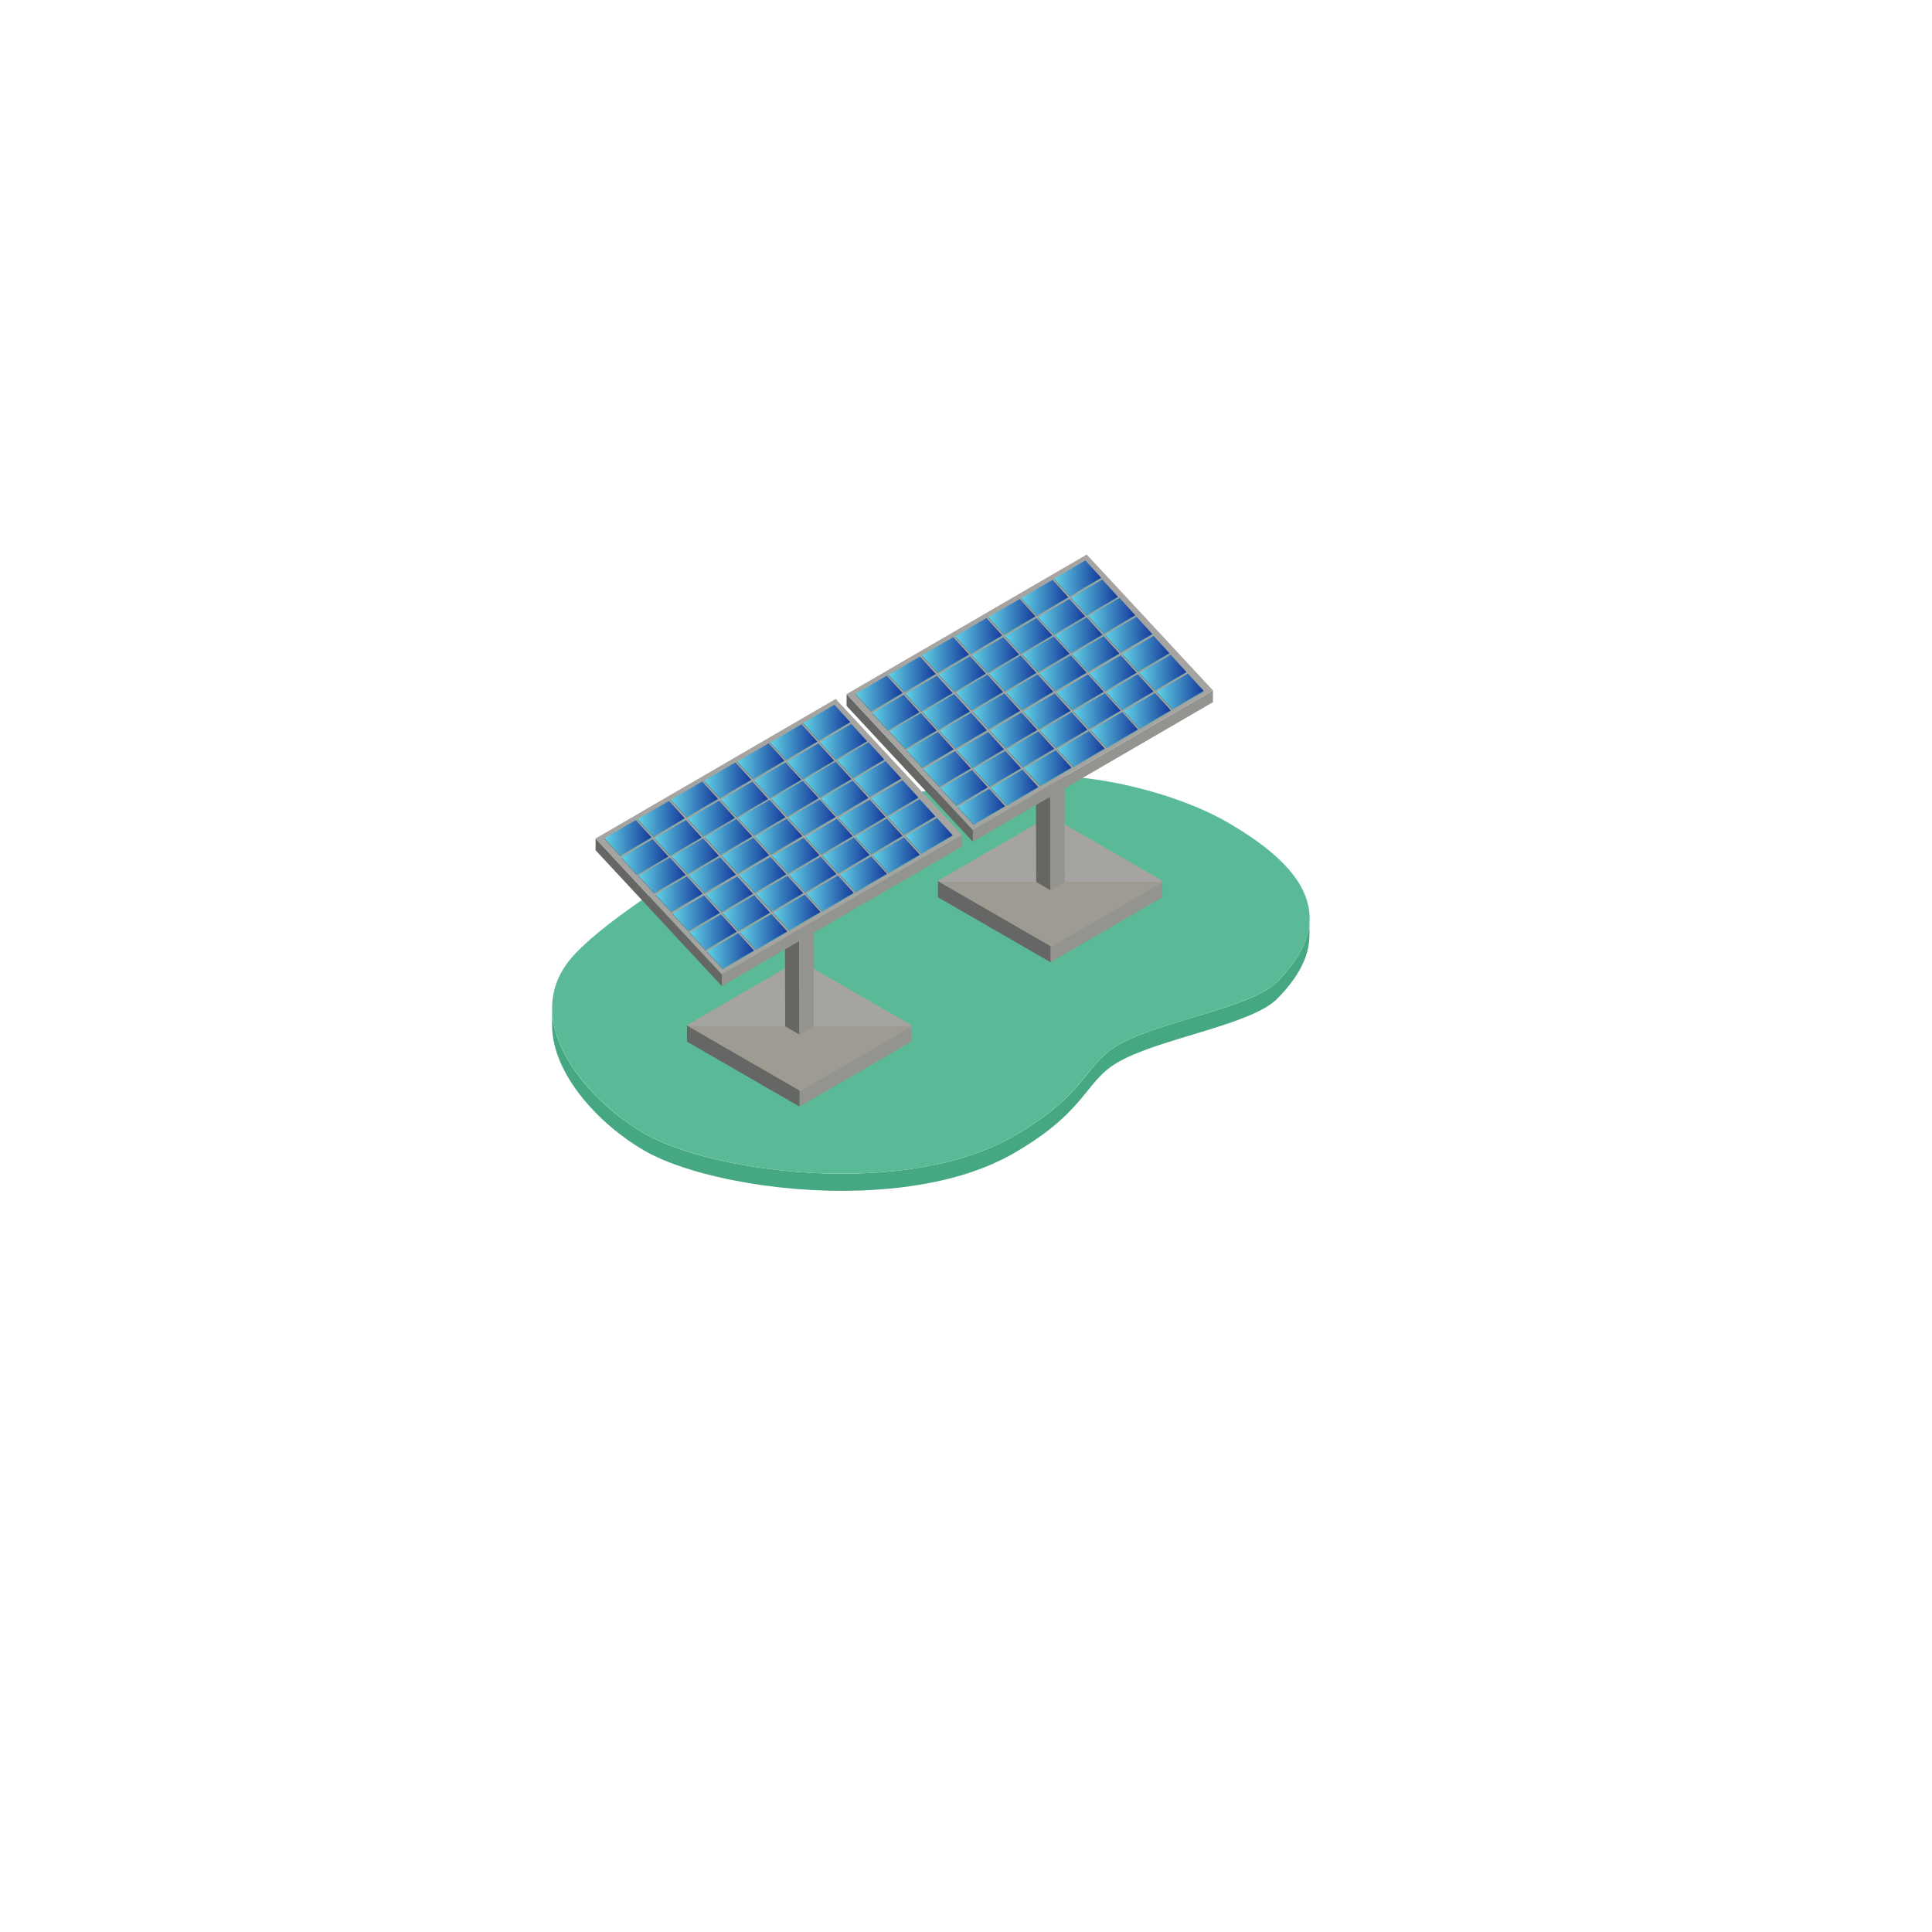 <svg xmlns="http://www.w3.org/2000/svg" xmlns:xlink="http://www.w3.org/1999/xlink" id="Calque_7" viewBox="0 0 1080 1080"><defs><style>.cls-1{fill:url(#linear-gradient-75);}.cls-2{fill:url(#linear-gradient-2);}.cls-3{fill:url(#linear-gradient-51);}.cls-4{fill:url(#linear-gradient-17);}.cls-5{fill:url(#linear-gradient-87);}.cls-6{fill:url(#linear-gradient-93);}.cls-7{fill:url(#linear-gradient-92);}.cls-8{fill:#9e9c92;}.cls-9{fill:url(#linear-gradient-80);}.cls-10{fill:url(#linear-gradient-43);}.cls-11{fill:#45a882;}.cls-12{fill:url(#linear-gradient-15);}.cls-13{fill:url(#linear-gradient-58);}.cls-14{fill:url(#linear-gradient-69);}.cls-15{fill:url(#linear-gradient-81);}.cls-16{fill:url(#linear-gradient-18);}.cls-17{fill:url(#linear-gradient-56);}.cls-18{fill:url(#linear-gradient-40);}.cls-19{fill:url(#linear-gradient-52);}.cls-20{fill:url(#linear-gradient-28);}.cls-21{fill:url(#linear-gradient-14);}.cls-22{fill:#a4a3a0;}.cls-23{fill:url(#linear-gradient-36);}.cls-24{fill:url(#linear-gradient-78);}.cls-25{fill:url(#linear-gradient-20);}.cls-26{fill:url(#linear-gradient-6);}.cls-27{fill:#666664;}.cls-28{fill:url(#linear-gradient-53);}.cls-29{fill:url(#linear-gradient-91);}.cls-30{fill:url(#linear-gradient-60);}.cls-31{fill:url(#linear-gradient-84);}.cls-32{fill:url(#linear-gradient-35);}.cls-33{fill:url(#linear-gradient-48);}.cls-34{fill:url(#linear-gradient-32);}.cls-35{fill:url(#linear-gradient-97);}.cls-36{fill:url(#linear-gradient-11);}.cls-37{fill:url(#linear-gradient-50);}.cls-38{fill:url(#linear-gradient-63);}.cls-39{fill:url(#linear-gradient-67);}.cls-40{fill:url(#linear-gradient-95);}.cls-41{fill:url(#linear-gradient-86);}.cls-42{fill:url(#linear-gradient-39);}.cls-43{fill:url(#linear-gradient-10);}.cls-44{fill:url(#linear-gradient-59);}.cls-45{fill:url(#linear-gradient-49);}.cls-46{fill:url(#linear-gradient-37);}.cls-47{fill:url(#linear-gradient-82);}.cls-48{fill:url(#linear-gradient-16);}.cls-49{fill:url(#linear-gradient-31);}.cls-50{fill:url(#linear-gradient-85);}.cls-51{fill:url(#linear-gradient-61);}.cls-52{fill:url(#linear-gradient-68);}.cls-53{fill:url(#linear-gradient-62);}.cls-54{fill:url(#linear-gradient-41);}.cls-55{fill:url(#linear-gradient-76);}.cls-56{fill:none;isolation:isolate;}.cls-57{fill:#666663;}.cls-58{fill:url(#linear-gradient-98);}.cls-59{fill:#949390;}.cls-60{fill:url(#linear-gradient-21);}.cls-61{fill:#5aba97;}.cls-62{fill:url(#linear-gradient-72);}.cls-63{fill:#31a8ab;}.cls-64{fill:url(#linear-gradient-25);}.cls-65{fill:url(#linear-gradient-89);}.cls-66{fill:url(#linear-gradient-5);}.cls-67{fill:url(#linear-gradient-64);}.cls-68{fill:url(#linear-gradient-83);}.cls-69{fill:url(#linear-gradient-54);}.cls-70{fill:url(#linear-gradient-45);}.cls-71{fill:url(#linear-gradient-55);}.cls-72{fill:#939390;}.cls-73{fill:url(#linear-gradient-34);}.cls-74{fill:url(#linear-gradient-65);}.cls-75{fill:url(#linear-gradient-70);}.cls-76{fill:#206d6f;}.cls-77{fill:url(#linear-gradient-79);}.cls-78{fill:url(#linear-gradient-88);}.cls-79{fill:url(#linear-gradient-7);}.cls-80{fill:url(#linear-gradient-66);}.cls-81{fill:url(#linear-gradient-96);}.cls-82{fill:url(#linear-gradient-24);}.cls-83{fill:url(#linear-gradient-73);}.cls-84{fill:url(#linear-gradient-9);}.cls-85{fill:url(#linear-gradient-22);}.cls-86{fill:url(#linear-gradient-74);}.cls-87{fill:url(#linear-gradient-42);}.cls-88{fill:url(#linear-gradient-3);}.cls-89{fill:url(#linear-gradient);}.cls-90{fill:url(#linear-gradient-27);}.cls-91{fill:url(#linear-gradient-33);}.cls-92{fill:url(#linear-gradient-38);}.cls-93{fill:url(#linear-gradient-94);}.cls-94{fill:url(#linear-gradient-29);}.cls-95{fill:url(#linear-gradient-30);}.cls-96{fill:url(#linear-gradient-23);}.cls-97{fill:url(#linear-gradient-19);}.cls-98{fill:url(#linear-gradient-71);}.cls-99{fill:url(#linear-gradient-4);}.cls-100{fill:url(#linear-gradient-77);}.cls-101{fill:url(#linear-gradient-8);}.cls-102{fill:url(#linear-gradient-90);}.cls-103{fill:url(#linear-gradient-44);}.cls-104{fill:url(#linear-gradient-57);}.cls-105{fill:url(#linear-gradient-47);}.cls-106{fill:url(#linear-gradient-46);}.cls-107{fill:url(#linear-gradient-12);}.cls-108{fill:#a5a4a0;}.cls-109{fill:url(#linear-gradient-13);}.cls-110{fill:url(#linear-gradient-26);}</style><linearGradient id="linear-gradient" x1="478.21" y1="387.64" x2="504.52" y2="387.64" gradientUnits="userSpaceOnUse"><stop offset="0" stop-color="#61d2e5"></stop><stop offset="1" stop-color="#15389b"></stop></linearGradient><linearGradient id="linear-gradient-2" x1="496.78" y1="376.97" x2="523.09" y2="376.97" xlink:href="#linear-gradient"></linearGradient><linearGradient id="linear-gradient-3" x1="515.36" y1="366.1" x2="541.67" y2="366.1" xlink:href="#linear-gradient"></linearGradient><linearGradient id="linear-gradient-4" x1="533.93" y1="355.43" x2="560.24" y2="355.43" xlink:href="#linear-gradient"></linearGradient><linearGradient id="linear-gradient-5" x1="552.51" y1="344.76" x2="578.82" y2="344.76" xlink:href="#linear-gradient"></linearGradient><linearGradient id="linear-gradient-6" x1="570.88" y1="334.09" x2="597.19" y2="334.09" xlink:href="#linear-gradient"></linearGradient><linearGradient id="linear-gradient-7" x1="589.26" y1="323.22" x2="615.57" y2="323.22" xlink:href="#linear-gradient"></linearGradient><linearGradient id="linear-gradient-8" x1="487.63" y1="398.32" x2="513.94" y2="398.32" xlink:href="#linear-gradient"></linearGradient><linearGradient id="linear-gradient-9" x1="506.2" y1="387.64" x2="532.52" y2="387.64" xlink:href="#linear-gradient"></linearGradient><linearGradient id="linear-gradient-10" x1="524.78" y1="376.78" x2="551.09" y2="376.78" xlink:href="#linear-gradient"></linearGradient><linearGradient id="linear-gradient-11" x1="543.35" y1="366.11" x2="569.67" y2="366.11" xlink:href="#linear-gradient"></linearGradient><linearGradient id="linear-gradient-12" x1="561.93" y1="355.44" x2="588.24" y2="355.44" xlink:href="#linear-gradient"></linearGradient><linearGradient id="linear-gradient-13" x1="580.31" y1="344.77" x2="606.62" y2="344.77" xlink:href="#linear-gradient"></linearGradient><linearGradient id="linear-gradient-14" x1="598.68" y1="333.9" x2="624.99" y2="333.9" xlink:href="#linear-gradient"></linearGradient><linearGradient id="linear-gradient-15" x1="497.29" y1="408.59" x2="523.6" y2="408.59" xlink:href="#linear-gradient"></linearGradient><linearGradient id="linear-gradient-16" x1="515.86" y1="397.92" x2="542.17" y2="397.92" xlink:href="#linear-gradient"></linearGradient><linearGradient id="linear-gradient-17" x1="534.43" y1="387.05" x2="560.74" y2="387.05" xlink:href="#linear-gradient"></linearGradient><linearGradient id="linear-gradient-18" x1="553.01" y1="376.38" x2="579.32" y2="376.38" xlink:href="#linear-gradient"></linearGradient><linearGradient id="linear-gradient-19" x1="571.58" y1="365.71" x2="597.89" y2="365.71" xlink:href="#linear-gradient"></linearGradient><linearGradient id="linear-gradient-20" x1="589.96" y1="355.04" x2="616.27" y2="355.04" xlink:href="#linear-gradient"></linearGradient><linearGradient id="linear-gradient-21" x1="608.34" y1="344.17" x2="634.65" y2="344.17" xlink:href="#linear-gradient"></linearGradient><linearGradient id="linear-gradient-22" x1="506.77" y1="419.1" x2="533.08" y2="419.1" xlink:href="#linear-gradient"></linearGradient><linearGradient id="linear-gradient-23" x1="525.35" y1="408.43" x2="551.66" y2="408.43" xlink:href="#linear-gradient"></linearGradient><linearGradient id="linear-gradient-24" x1="543.92" y1="397.56" x2="570.23" y2="397.56" xlink:href="#linear-gradient"></linearGradient><linearGradient id="linear-gradient-25" x1="562.49" y1="386.89" x2="588.8" y2="386.89" xlink:href="#linear-gradient"></linearGradient><linearGradient id="linear-gradient-26" x1="581.07" y1="376.22" x2="607.38" y2="376.22" xlink:href="#linear-gradient"></linearGradient><linearGradient id="linear-gradient-27" x1="599.45" y1="365.55" x2="625.75" y2="365.55" xlink:href="#linear-gradient"></linearGradient><linearGradient id="linear-gradient-28" x1="617.82" y1="354.68" x2="644.13" y2="354.68" xlink:href="#linear-gradient"></linearGradient><linearGradient id="linear-gradient-29" x1="516.35" y1="429.8" x2="542.66" y2="429.8" xlink:href="#linear-gradient"></linearGradient><linearGradient id="linear-gradient-30" x1="534.93" y1="419.13" x2="561.24" y2="419.13" xlink:href="#linear-gradient"></linearGradient><linearGradient id="linear-gradient-31" x1="553.5" y1="408.27" x2="579.81" y2="408.27" xlink:href="#linear-gradient"></linearGradient><linearGradient id="linear-gradient-32" x1="572.08" y1="397.59" x2="598.39" y2="397.59" xlink:href="#linear-gradient"></linearGradient><linearGradient id="linear-gradient-33" x1="590.65" y1="386.92" x2="616.96" y2="386.92" xlink:href="#linear-gradient"></linearGradient><linearGradient id="linear-gradient-34" x1="609.03" y1="376.25" x2="635.34" y2="376.25" xlink:href="#linear-gradient"></linearGradient><linearGradient id="linear-gradient-35" x1="627.4" y1="365.39" x2="653.71" y2="365.39" xlink:href="#linear-gradient"></linearGradient><linearGradient id="linear-gradient-36" x1="525.84" y1="440.35" x2="552.15" y2="440.35" xlink:href="#linear-gradient"></linearGradient><linearGradient id="linear-gradient-37" x1="544.41" y1="429.68" x2="570.73" y2="429.68" xlink:href="#linear-gradient"></linearGradient><linearGradient id="linear-gradient-38" x1="562.99" y1="418.81" x2="589.3" y2="418.81" xlink:href="#linear-gradient"></linearGradient><linearGradient id="linear-gradient-39" x1="581.56" y1="408.14" x2="607.87" y2="408.14" xlink:href="#linear-gradient"></linearGradient><linearGradient id="linear-gradient-40" x1="600.14" y1="397.47" x2="626.45" y2="397.47" xlink:href="#linear-gradient"></linearGradient><linearGradient id="linear-gradient-41" x1="618.52" y1="386.8" x2="644.82" y2="386.8" xlink:href="#linear-gradient"></linearGradient><linearGradient id="linear-gradient-42" x1="636.89" y1="375.93" x2="663.2" y2="375.93" xlink:href="#linear-gradient"></linearGradient><linearGradient id="linear-gradient-43" x1="535.49" y1="450.86" x2="561.8" y2="450.86" xlink:href="#linear-gradient"></linearGradient><linearGradient id="linear-gradient-44" x1="554.07" y1="440.19" x2="580.38" y2="440.19" xlink:href="#linear-gradient"></linearGradient><linearGradient id="linear-gradient-45" x1="572.64" y1="429.33" x2="598.95" y2="429.33" xlink:href="#linear-gradient"></linearGradient><linearGradient id="linear-gradient-46" x1="591.22" y1="418.66" x2="617.53" y2="418.66" xlink:href="#linear-gradient"></linearGradient><linearGradient id="linear-gradient-47" x1="609.79" y1="407.98" x2="636.1" y2="407.98" xlink:href="#linear-gradient"></linearGradient><linearGradient id="linear-gradient-48" x1="628.17" y1="397.32" x2="654.48" y2="397.32" xlink:href="#linear-gradient"></linearGradient><linearGradient id="linear-gradient-49" x1="646.55" y1="386.45" x2="672.86" y2="386.45" xlink:href="#linear-gradient"></linearGradient><linearGradient id="linear-gradient-50" x1="337.9" y1="468.34" x2="364.21" y2="468.34" xlink:href="#linear-gradient"></linearGradient><linearGradient id="linear-gradient-51" x1="356.47" y1="457.67" x2="382.78" y2="457.67" xlink:href="#linear-gradient"></linearGradient><linearGradient id="linear-gradient-52" x1="375.05" y1="446.8" x2="401.36" y2="446.8" xlink:href="#linear-gradient"></linearGradient><linearGradient id="linear-gradient-53" x1="393.62" y1="436.13" x2="419.93" y2="436.13" xlink:href="#linear-gradient"></linearGradient><linearGradient id="linear-gradient-54" x1="412.2" y1="425.46" x2="438.51" y2="425.46" xlink:href="#linear-gradient"></linearGradient><linearGradient id="linear-gradient-55" x1="430.57" y1="414.79" x2="456.88" y2="414.79" xlink:href="#linear-gradient"></linearGradient><linearGradient id="linear-gradient-56" x1="448.95" y1="403.92" x2="475.26" y2="403.92" xlink:href="#linear-gradient"></linearGradient><linearGradient id="linear-gradient-57" x1="347.32" y1="479.02" x2="373.63" y2="479.02" xlink:href="#linear-gradient"></linearGradient><linearGradient id="linear-gradient-58" x1="365.89" y1="468.34" x2="392.2" y2="468.34" xlink:href="#linear-gradient"></linearGradient><linearGradient id="linear-gradient-59" x1="384.47" y1="457.48" x2="410.78" y2="457.48" xlink:href="#linear-gradient"></linearGradient><linearGradient id="linear-gradient-60" x1="403.04" y1="446.81" x2="429.35" y2="446.81" xlink:href="#linear-gradient"></linearGradient><linearGradient id="linear-gradient-61" x1="421.62" y1="436.14" x2="447.93" y2="436.14" xlink:href="#linear-gradient"></linearGradient><linearGradient id="linear-gradient-62" x1="439.99" y1="425.47" x2="466.31" y2="425.47" xlink:href="#linear-gradient"></linearGradient><linearGradient id="linear-gradient-63" x1="458.37" y1="414.6" x2="484.68" y2="414.6" xlink:href="#linear-gradient"></linearGradient><linearGradient id="linear-gradient-64" x1="356.98" y1="489.29" x2="383.29" y2="489.29" xlink:href="#linear-gradient"></linearGradient><linearGradient id="linear-gradient-65" x1="375.55" y1="478.62" x2="401.86" y2="478.62" xlink:href="#linear-gradient"></linearGradient><linearGradient id="linear-gradient-66" x1="394.13" y1="467.75" x2="420.44" y2="467.75" xlink:href="#linear-gradient"></linearGradient><linearGradient id="linear-gradient-67" x1="412.7" y1="457.08" x2="439.01" y2="457.08" xlink:href="#linear-gradient"></linearGradient><linearGradient id="linear-gradient-68" x1="431.27" y1="446.41" x2="457.58" y2="446.41" xlink:href="#linear-gradient"></linearGradient><linearGradient id="linear-gradient-69" x1="449.65" y1="435.74" x2="475.96" y2="435.74" xlink:href="#linear-gradient"></linearGradient><linearGradient id="linear-gradient-70" x1="468.03" y1="424.87" x2="494.34" y2="424.87" xlink:href="#linear-gradient"></linearGradient><linearGradient id="linear-gradient-71" x1="366.46" y1="499.8" x2="392.77" y2="499.8" xlink:href="#linear-gradient"></linearGradient><linearGradient id="linear-gradient-72" x1="385.03" y1="489.13" x2="411.34" y2="489.13" xlink:href="#linear-gradient"></linearGradient><linearGradient id="linear-gradient-73" x1="403.61" y1="478.26" x2="429.92" y2="478.26" xlink:href="#linear-gradient"></linearGradient><linearGradient id="linear-gradient-74" x1="422.18" y1="467.59" x2="448.49" y2="467.59" xlink:href="#linear-gradient"></linearGradient><linearGradient id="linear-gradient-75" x1="440.76" y1="456.92" x2="467.07" y2="456.92" xlink:href="#linear-gradient"></linearGradient><linearGradient id="linear-gradient-76" x1="459.13" y1="446.25" x2="485.45" y2="446.25" xlink:href="#linear-gradient"></linearGradient><linearGradient id="linear-gradient-77" x1="477.51" y1="435.38" x2="503.82" y2="435.38" xlink:href="#linear-gradient"></linearGradient><linearGradient id="linear-gradient-78" x1="376.04" y1="510.5" x2="402.35" y2="510.5" xlink:href="#linear-gradient"></linearGradient><linearGradient id="linear-gradient-79" x1="394.62" y1="499.83" x2="420.93" y2="499.83" xlink:href="#linear-gradient"></linearGradient><linearGradient id="linear-gradient-80" x1="413.19" y1="488.97" x2="439.5" y2="488.97" xlink:href="#linear-gradient"></linearGradient><linearGradient id="linear-gradient-81" x1="431.77" y1="478.29" x2="458.08" y2="478.29" xlink:href="#linear-gradient"></linearGradient><linearGradient id="linear-gradient-82" x1="450.34" y1="467.63" x2="476.65" y2="467.63" xlink:href="#linear-gradient"></linearGradient><linearGradient id="linear-gradient-83" x1="468.72" y1="456.96" x2="495.03" y2="456.96" xlink:href="#linear-gradient"></linearGradient><linearGradient id="linear-gradient-84" x1="487.09" y1="446.09" x2="513.4" y2="446.09" xlink:href="#linear-gradient"></linearGradient><linearGradient id="linear-gradient-85" x1="385.53" y1="521.05" x2="411.84" y2="521.05" xlink:href="#linear-gradient"></linearGradient><linearGradient id="linear-gradient-86" x1="404.1" y1="510.38" x2="430.41" y2="510.38" xlink:href="#linear-gradient"></linearGradient><linearGradient id="linear-gradient-87" x1="422.68" y1="499.51" x2="448.99" y2="499.51" xlink:href="#linear-gradient"></linearGradient><linearGradient id="linear-gradient-88" x1="441.25" y1="488.84" x2="467.56" y2="488.84" xlink:href="#linear-gradient"></linearGradient><linearGradient id="linear-gradient-89" x1="459.83" y1="478.17" x2="486.14" y2="478.17" xlink:href="#linear-gradient"></linearGradient><linearGradient id="linear-gradient-90" x1="478.2" y1="467.5" x2="504.51" y2="467.5" xlink:href="#linear-gradient"></linearGradient><linearGradient id="linear-gradient-91" x1="496.58" y1="456.63" x2="522.89" y2="456.63" xlink:href="#linear-gradient"></linearGradient><linearGradient id="linear-gradient-92" x1="395.18" y1="531.56" x2="421.49" y2="531.56" xlink:href="#linear-gradient"></linearGradient><linearGradient id="linear-gradient-93" x1="413.76" y1="520.9" x2="440.07" y2="520.9" xlink:href="#linear-gradient"></linearGradient><linearGradient id="linear-gradient-94" x1="432.33" y1="510.03" x2="458.64" y2="510.03" xlink:href="#linear-gradient"></linearGradient><linearGradient id="linear-gradient-95" x1="450.91" y1="499.36" x2="477.22" y2="499.36" xlink:href="#linear-gradient"></linearGradient><linearGradient id="linear-gradient-96" x1="469.48" y1="488.69" x2="495.79" y2="488.69" xlink:href="#linear-gradient"></linearGradient><linearGradient id="linear-gradient-97" x1="487.86" y1="478.02" x2="514.17" y2="478.02" xlink:href="#linear-gradient"></linearGradient><linearGradient id="linear-gradient-98" x1="506.23" y1="467.15" x2="532.55" y2="467.15" xlink:href="#linear-gradient"></linearGradient></defs><path class="cls-11" d="m732.04,514.62c-.03.69-.07,1.37-.15,2.06-.02.19-.03.4-.06.6-.1.86-.23,1.7-.4,2.56-.04.22-.1.42-.14.62-.15.7-.32,1.41-.52,2.13-.07.24-.13.49-.2.74-.27.91-.56,1.81-.9,2.73-.37.98-.8,1.97-1.27,2.97-.09.24-.21.47-.32.71-.48,1-.98,2-1.56,3.01-.03.05-.07.1-.09.15-.69,1.2-1.44,2.42-2.26,3.64-.1.14-.18.28-.28.43-.83,1.22-1.73,2.44-2.69,3.66-.14.2-.31.39-.46.59-.92,1.17-1.9,2.35-2.96,3.53-.19.2-.37.41-.55.62-1.11,1.23-2.27,2.46-3.52,3.71-.29.28-.61.56-.94.85-.61.54-1.26,1.08-1.98,1.61-.05.04-.1.08-.14.11-.77.55-1.62,1.1-2.5,1.63-.24.15-.49.29-.74.45-.55.32-1.11.63-1.69.95-.27.15-.53.29-.8.43-.74.38-1.51.77-2.3,1.15-.13.06-.24.11-.37.18-.93.44-1.9.87-2.89,1.29-.26.12-.54.24-.82.35-.75.32-1.5.63-2.28.94-.35.13-.68.27-1.04.4-.76.3-1.54.6-2.34.89-.31.12-.64.24-.96.36-1,.36-2.03.74-3.07,1.1-.1.03-.19.07-.29.1-1.19.42-2.41.83-3.63,1.24-.2.07-.4.13-.61.2-1.03.34-2.06.68-3.11,1.01-.22.07-.45.14-.65.21-2.18.69-4.4,1.38-6.63,2.06-.16.06-.33.11-.49.16-2.47.75-4.95,1.51-7.44,2.25-2.06.62-4.12,1.25-6.16,1.87-.31.09-.61.19-.92.28-2.23.69-4.43,1.37-6.61,2.06-.1.03-.2.07-.3.1-.35.11-.69.23-1.04.34-.7.22-1.41.46-2.1.69-.52.17-1.04.35-1.56.52-.67.23-1.34.45-2,.68-.49.17-1,.34-1.48.51-.75.27-1.48.53-2.2.8-.39.13-.78.27-1.16.41-1.07.39-2.12.79-3.15,1.2-.3.12-.59.23-.89.36-.75.3-1.49.6-2.21.9-.37.16-.73.32-1.1.47-.64.27-1.27.55-1.89.83-.36.17-.72.33-1.06.5-.63.29-1.25.59-1.85.89-.29.15-.59.3-.87.44-.86.45-1.71.9-2.51,1.38-.2.12-.41.24-.62.37-.16.09-.29.19-.44.28-.41.25-.79.5-1.17.75-.24.16-.48.32-.71.48-.4.27-.78.54-1.15.82-.19.14-.38.28-.57.42-.55.42-1.07.83-1.58,1.26-.1.09-.2.18-.29.25-.42.37-.84.73-1.24,1.11-.05.04-.11.08-.16.12-.12.13-.25.26-.39.38-.25.24-.51.48-.75.73-.18.18-.37.36-.55.54-.24.25-.48.51-.72.75-.18.19-.36.38-.52.57-.24.25-.48.51-.71.77-.17.19-.34.38-.51.58-.24.27-.48.54-.72.82-.16.18-.31.37-.47.55-.24.29-.48.57-.73.87-.15.18-.31.36-.46.54-.26.31-.52.63-.78.95-.15.17-.29.35-.44.53-.36.45-.73.91-1.11,1.37-.11.13-.22.26-.31.39-.33.41-.67.82-1,1.23-.21.24-.4.49-.6.73-.23.29-.46.56-.7.85-.23.28-.48.57-.72.87-.21.24-.41.48-.61.73-.29.34-.59.69-.89,1.04-.18.2-.35.41-.53.61-.38.45-.79.89-1.19,1.34-.1.12-.2.23-.3.35-1.04,1.15-2.14,2.33-3.32,3.54-.1.1-.22.21-.32.31-.48.5-.97.99-1.49,1.5-.18.17-.38.35-.56.53-.46.44-.92.88-1.4,1.32-.2.19-.42.38-.63.58-.49.45-.99.9-1.51,1.35-.26.24-.53.46-.8.7-.49.42-.99.84-1.49,1.27-.3.25-.62.51-.94.77-.5.41-1,.82-1.53,1.24-.34.28-.7.55-1.05.82-.52.41-1.06.83-1.61,1.24-.38.28-.77.57-1.15.86-.57.41-1.14.83-1.73,1.25-.41.3-.82.59-1.24.88-.61.43-1.24.87-1.87,1.3-.44.29-.86.59-1.3.88-.67.45-1.38.91-2.09,1.36-.45.29-.87.57-1.33.87-.78.5-1.61.99-2.43,1.5-.41.25-.8.5-1.23.76-1.27.76-2.58,1.54-3.93,2.31-1.88,1.08-3.8,2.12-5.76,3.09-1.1.55-2.23,1.05-3.34,1.56-.9.42-1.78.86-2.7,1.26-.99.43-2.02.83-3.03,1.23-1.09.44-2.15.91-3.26,1.32-.86.33-1.76.61-2.64.93-1.29.46-2.56.93-3.88,1.36-2.07.68-4.18,1.32-6.31,1.93-.59.17-1.2.32-1.8.47-1.56.42-3.12.84-4.7,1.23-.8.19-1.6.36-2.41.55-1.4.32-2.81.64-4.23.94-.88.18-1.77.34-2.66.51-1.22.24-2.46.47-3.7.68-2.14.38-4.3.72-6.47,1.04-.64.09-1.27.2-1.92.29-2.8.37-5.62.71-8.45,1-.82.08-1.65.14-2.47.23-1.9.16-3.82.33-5.74.47-1,.07-2.01.12-3.02.18-1.77.11-3.54.19-5.32.27-1.03.04-2.07.09-3.11.11-1.81.06-3.63.09-5.45.1-.97.01-1.94.03-2.91.03-2.21,0-4.43-.03-6.65-.07-.53,0-1.07,0-1.61-.02-2.8-.08-5.58-.19-8.36-.33-.82-.04-1.63-.1-2.45-.16-2.01-.11-4.01-.24-6-.4-.91-.08-1.82-.15-2.72-.23-2.14-.18-4.27-.39-6.38-.62-.77-.08-1.53-.15-2.29-.24-2.81-.32-5.61-.67-8.36-1.06-.28-.04-.55-.08-.84-.13-2.57-.36-5.1-.77-7.61-1.19-.79-.14-1.58-.28-2.37-.41-2.18-.39-4.32-.8-6.44-1.23-.68-.14-1.37-.26-2.04-.4-.45-.1-.91-.19-1.35-.29-1.49-.31-2.95-.64-4.4-.99-.53-.12-1.07-.25-1.6-.37-1.81-.44-3.6-.88-5.35-1.34-.16-.04-.3-.08-.46-.12-1.59-.43-3.15-.86-4.68-1.31-.59-.17-1.15-.34-1.73-.5-1.19-.36-2.35-.72-3.5-1.09-.52-.16-1.05-.33-1.57-.5-1.57-.52-3.11-1.05-4.61-1.59-.05-.02-.1-.03-.14-.05-1.5-.54-2.94-1.1-4.35-1.66-.5-.2-.99-.42-1.48-.61-.96-.4-1.91-.8-2.83-1.21-.49-.22-.97-.44-1.44-.64-.93-.43-1.82-.86-2.69-1.29-.4-.2-.8-.39-1.18-.59-1.22-.62-2.41-1.25-3.52-1.89-24.36-14.07-51.52-42.33-51.43-70.21-.02,3.18-.02,6.37-.03,9.55-.08,27.88,27.07,56.15,51.43,70.21,1.11.64,2.29,1.27,3.5,1.9.4.21.82.41,1.23.6.86.43,1.74.85,2.64,1.26.48.23.97.45,1.46.67.93.42,1.88.81,2.86,1.22.47.19.93.39,1.41.57.21.09.41.17.62.26,1.24.49,2.51.96,3.8,1.43.01.01.02.01.04.02,1.52.55,3.09,1.08,4.69,1.61.49.16.98.32,1.48.47,1.19.38,2.41.76,3.65,1.14.52.15,1.05.3,1.58.46.34.1.68.21,1.04.31,1.3.36,2.63.73,3.97,1.09.04.01.09.03.14.03,1.78.47,3.61.92,5.45,1.36.49.12.99.24,1.49.35,1.45.34,2.91.66,4.4.98.48.11.96.22,1.46.32.22.05.43.09.65.14.4.09.83.16,1.24.24,2.15.44,4.33.86,6.54,1.24.79.15,1.58.28,2.37.42,2.44.41,4.91.81,7.42,1.17.29.04.57.1.86.13.06.01.14.02.21.02,2.72.38,5.47.73,8.25,1.05.82.09,1.65.17,2.47.27,2.04.21,4.11.42,6.18.6.52.04,1.01.11,1.53.15.44.03.9.06,1.34.09,1.93.14,3.88.28,5.83.39.85.06,1.7.11,2.56.17,2.79.14,5.58.25,8.39.32.05,0,.1,0,.15,0,.34.02.68,0,1.02.02,2.37.05,4.73.08,7.1.08.92,0,1.83-.02,2.75-.03,1.85-.02,3.69-.05,5.53-.11.49,0,.98,0,1.48-.02.57-.01,1.14-.06,1.7-.09,1.75-.06,3.49-.16,5.23-.25,1.03-.07,2.06-.13,3.09-.2,1.9-.13,3.79-.29,5.66-.46.67-.06,1.35-.11,2.02-.17.17-.01.34-.04.51-.06,2.83-.29,5.65-.62,8.46-1,.62-.08,1.23-.18,1.84-.28,2.19-.31,4.37-.66,6.53-1.03.4-.08.82-.14,1.23-.2.84-.15,1.65-.33,2.48-.49.89-.17,1.78-.34,2.66-.52,1.4-.29,2.78-.6,4.17-.92.84-.19,1.67-.37,2.49-.57,1.53-.38,3.04-.78,4.54-1.19.64-.17,1.31-.33,1.95-.52,2.1-.59,4.18-1.23,6.22-1.88.03-.01.06-.03.09-.04,1.24-.39,2.44-.85,3.66-1.28.94-.33,1.9-.65,2.82-1,1.28-.47,2.52-1,3.79-1.52.82-.35,1.67-.66,2.49-1.01,1.46-.64,2.87-1.32,4.29-2,.58-.28,1.18-.53,1.76-.82,1.97-.98,3.89-2.02,5.78-3.1,1.36-.78,2.68-1.55,3.93-2.32.06-.03.12-.07.18-.1.37-.22.7-.43,1.06-.65.82-.51,1.64-1.01,2.42-1.5.46-.29.89-.58,1.34-.87.7-.45,1.4-.89,2.06-1.34.45-.31.91-.61,1.35-.92.62-.42,1.23-.83,1.81-1.24.45-.32.88-.63,1.31-.94.56-.39,1.11-.79,1.65-1.19.41-.3.83-.61,1.23-.92.51-.38,1.01-.77,1.5-1.15.4-.3.8-.61,1.17-.92.46-.37.92-.74,1.37-1.11.37-.3.74-.6,1.1-.91.44-.37.86-.73,1.28-1.1.34-.29.69-.58,1-.88.42-.36.82-.73,1.22-1.09.24-.21.49-.44.73-.66.06-.06.12-.11.18-.17.36-.33.69-.66,1.03-.97.31-.3.62-.6.91-.88.34-.34.68-.67,1.01-1.01.27-.26.54-.53.79-.8.41-.41.79-.82,1.17-1.22.25-.25.49-.51.73-.77.46-.5.92-.99,1.36-1.49.2-.21.38-.43.58-.65.31-.35.62-.69.92-1.04.2-.23.39-.46.59-.69.28-.32.56-.64.83-.97.2-.23.39-.45.58-.68.26-.33.52-.64.78-.95.18-.23.36-.45.54-.68.27-.32.53-.64.79-.95.15-.19.3-.37.45-.56.46-.56.92-1.12,1.37-1.68.14-.18.28-.34.42-.52.24-.29.48-.59.71-.87.18-.23.37-.45.55-.67.2-.25.41-.5.62-.75.2-.23.39-.46.58-.69.21-.23.4-.47.61-.7.2-.24.41-.46.61-.69.19-.22.4-.45.59-.68.21-.22.42-.45.62-.67.2-.21.41-.44.6-.64.21-.22.43-.44.66-.67.2-.2.4-.42.61-.61.22-.23.45-.45.68-.67.2-.19.4-.38.61-.56.41-.38.83-.75,1.26-1.12.08-.07.16-.14.25-.22.52-.44,1.06-.87,1.61-1.29.15-.11.31-.22.45-.33.42-.32.85-.62,1.29-.92.2-.14.4-.28.61-.41.42-.28.86-.57,1.31-.83.33-.21.64-.41,1-.61.8-.46,1.64-.93,2.51-1.37.28-.15.56-.28.83-.42.62-.32,1.25-.63,1.91-.93.33-.16.66-.31.99-.46.66-.29,1.32-.6,1.99-.89.33-.14.65-.28,1-.42.79-.34,1.62-.68,2.46-1.01.21-.08.42-.16.64-.26,1.07-.41,2.15-.82,3.26-1.23.26-.1.55-.2.81-.3.85-.31,1.7-.62,2.58-.92.41-.15.81-.28,1.22-.43.76-.26,1.53-.51,2.3-.78.44-.15.88-.29,1.33-.44.76-.25,1.54-.51,2.32-.76.41-.13.8-.26,1.21-.39,2.26-.72,4.55-1.44,6.87-2.15,0,0,0,0,.01,0,2.46-.76,4.95-1.51,7.43-2.27,2.23-.67,4.46-1.34,6.67-2.02.24-.07.49-.15.73-.23,2.16-.66,4.29-1.33,6.4-1.99.15-.05.31-.1.45-.15.17-.05.33-.11.5-.16.87-.28,1.73-.55,2.58-.84.36-.12.72-.24,1.08-.36,1.17-.39,2.32-.78,3.45-1.17.26-.09.51-.18.77-.28.87-.3,1.74-.62,2.59-.93.4-.14.8-.29,1.19-.44.7-.26,1.4-.53,2.08-.8.41-.16.82-.32,1.21-.48.7-.28,1.39-.57,2.07-.85.34-.14.67-.28,1-.42.96-.42,1.91-.84,2.82-1.27.19-.09.36-.18.55-.27.72-.35,1.43-.7,2.11-1.05.3-.16.59-.32.89-.48.55-.3,1.08-.6,1.59-.9.17-.1.34-.19.51-.28.1-.06.2-.13.3-.2.87-.53,1.7-1.07,2.47-1.61.05-.05.11-.08.16-.12.7-.52,1.34-1.04,1.94-1.57.1-.09.21-.16.31-.25.23-.2.44-.42.66-.63,1.25-1.25,2.41-2.49,3.53-3.71.18-.21.37-.41.54-.6,1.05-1.18,2.03-2.35,2.95-3.51.07-.09.16-.19.24-.28.09-.11.16-.23.24-.34.96-1.22,1.85-2.44,2.68-3.65.1-.14.19-.28.28-.43.83-1.24,1.59-2.46,2.28-3.68.02-.02.03-.05.05-.07,0,0,.01-.02.01-.03.58-1.01,1.09-2.02,1.57-3.03.11-.24.22-.47.33-.71.43-.95.85-1.89,1.2-2.83,0-.03.03-.08.06-.12,0-.01,0-.02,0-.02.35-.91.63-1.81.9-2.7.07-.25.14-.5.21-.75.19-.71.37-1.41.52-2.11.02-.15.07-.29.11-.44,0-.07.02-.13.03-.19.16-.86.3-1.71.4-2.55.02-.22.04-.43.05-.64.07-.66.12-1.32.14-1.97.01-.15.03-.3.04-.46.01-.28.01-.56.01-.85,0-3.18.01-6.36.03-9.55,0,.42-.03.83-.04,1.24Z"></path><path class="cls-61" d="m685.87,459.51c36.51,21.09,67.17,50.31,27.83,89.55-14.24,14.2-66.15,22-88.79,35.17-18.74,10.9-17.38,27.42-58.6,51.08-59.95,34.39-167.44,20.63-206.23-1.78-32.29-18.64-69.48-62.23-41.68-96.79,15.02-18.7,60-47.4,89.88-64.76,34.95-20.32,96.51-26.25,133.82-34.65,53.58-12.08,114.45,5.26,143.77,22.18Z"></path><g class="cls-56"><polygon class="cls-72" points="649.79 492.37 649.76 501.58 587.25 537.91 587.27 528.7 649.79 492.37"></polygon><polygon class="cls-27" points="587.27 528.7 587.25 537.91 524.32 501.58 524.35 492.37 587.27 528.7"></polygon><polygon class="cls-108" points="649.79 492.37 587.27 528.7 524.35 492.37 586.86 456.05 649.79 492.37"></polygon><polygon class="cls-8" points="650.33 492.91 587.81 529.24 524.89 492.91 650.33 492.91"></polygon></g><g class="cls-56"><polygon class="cls-57" points="587.19 497.65 579.23 493.03 578.91 379.96 586.87 384.59 587.19 497.65"></polygon><polygon class="cls-22" points="586.87 384.59 578.91 379.96 586.92 375.34 594.88 379.96 586.87 384.59"></polygon><polygon class="cls-59" points="594.88 379.96 595.2 493.03 587.19 497.65 586.87 384.59 594.88 379.96"></polygon></g><g class="cls-56"><polygon class="cls-72" points="678.06 385.95 678.04 392.53 543.81 470.54 543.82 463.96 678.06 385.95"></polygon><polygon class="cls-27" points="543.82 463.96 543.81 470.54 473.24 394.58 473.26 388.01 543.82 463.96"></polygon><polygon class="cls-108" points="607.49 310 678.06 385.95 543.82 463.96 473.26 388.01 607.49 310"></polygon></g><g class="cls-56"><polygon class="cls-63" points="504.52 387.4 504.52 387.74 487.04 397.9 487.04 397.56 504.52 387.4"></polygon><polygon class="cls-76" points="487.04 397.56 487.04 397.9 478.21 388.22 478.21 387.88 487.04 397.56"></polygon><polygon class="cls-89" points="495.7 377.71 504.52 387.4 487.04 397.56 478.21 387.88 495.7 377.71"></polygon></g><g class="cls-56"><polygon class="cls-63" points="523.09 376.73 523.09 377.07 505.61 387.23 505.61 386.89 523.09 376.73"></polygon><polygon class="cls-76" points="505.61 386.89 505.61 387.23 496.78 377.55 496.78 377.2 505.61 386.89"></polygon><polygon class="cls-2" points="514.27 367.04 523.09 376.73 505.61 386.89 496.78 377.2 514.27 367.04"></polygon></g><g class="cls-56"><polygon class="cls-63" points="541.67 365.86 541.67 366.2 524.18 376.36 524.18 376.02 541.67 365.86"></polygon><polygon class="cls-76" points="524.18 376.02 524.18 376.36 515.36 366.68 515.36 366.34 524.18 376.02"></polygon><polygon class="cls-88" points="532.85 356.18 541.67 365.86 524.18 376.02 515.36 366.34 532.85 356.18"></polygon></g><g class="cls-56"><polygon class="cls-63" points="560.24 355.19 560.24 355.53 542.76 365.69 542.76 365.35 560.24 355.19"></polygon><polygon class="cls-76" points="542.76 365.35 542.76 365.69 533.93 356.01 533.93 355.67 542.76 365.35"></polygon><polygon class="cls-99" points="551.42 345.51 560.24 355.19 542.76 365.35 533.93 355.67 551.42 345.51"></polygon></g><g class="cls-56"><polygon class="cls-63" points="578.82 344.52 578.82 344.86 561.33 355.02 561.33 354.68 578.82 344.52"></polygon><polygon class="cls-76" points="561.33 354.68 561.33 355.02 552.51 345.34 552.51 345 561.33 354.68"></polygon><polygon class="cls-66" points="569.99 334.84 578.82 344.52 561.33 354.68 552.51 345 569.99 334.84"></polygon></g><g class="cls-56"><polygon class="cls-63" points="597.19 333.85 597.19 334.19 579.71 344.35 579.71 344.01 597.19 333.85"></polygon><polygon class="cls-76" points="579.71 344.01 579.71 344.35 570.88 334.67 570.88 334.33 579.71 344.01"></polygon><polygon class="cls-26" points="588.37 324.17 597.19 333.85 579.71 344.01 570.88 334.33 588.37 324.17"></polygon></g><g class="cls-56"><polygon class="cls-63" points="615.57 322.98 615.57 323.32 598.09 333.48 598.09 333.14 615.57 322.98"></polygon><polygon class="cls-76" points="598.09 333.14 598.09 333.48 589.26 323.8 589.26 323.46 598.09 333.14"></polygon><polygon class="cls-79" points="606.75 313.3 615.57 322.98 598.09 333.14 589.26 323.46 606.75 313.3"></polygon></g><g class="cls-56"><polygon class="cls-63" points="513.94 398.08 513.94 398.42 496.46 408.58 496.46 408.24 513.94 398.08"></polygon><polygon class="cls-76" points="496.46 408.24 496.46 408.58 487.63 398.9 487.63 398.55 496.46 408.24"></polygon><polygon class="cls-101" points="505.12 388.4 513.94 398.08 496.46 408.24 487.63 398.55 505.12 388.4"></polygon></g><g class="cls-56"><polygon class="cls-63" points="532.52 387.4 532.51 387.75 515.03 397.91 515.03 397.57 532.52 387.4"></polygon><polygon class="cls-76" points="515.03 397.57 515.03 397.91 506.2 388.23 506.2 387.88 515.03 397.57"></polygon><polygon class="cls-84" points="523.69 377.72 532.52 387.4 515.03 397.57 506.2 387.88 523.69 377.72"></polygon></g><g class="cls-56"><polygon class="cls-63" points="551.09 376.54 551.09 376.88 533.6 387.04 533.61 386.7 551.09 376.54"></polygon><polygon class="cls-76" points="533.61 386.7 533.6 387.04 524.78 377.36 524.78 377.02 533.61 386.7"></polygon><polygon class="cls-43" points="542.27 366.85 551.09 376.54 533.61 386.7 524.78 377.02 542.27 366.85"></polygon></g><g class="cls-56"><polygon class="cls-63" points="569.67 365.87 569.67 366.21 552.18 376.37 552.18 376.03 569.67 365.87"></polygon><polygon class="cls-76" points="552.18 376.03 552.18 376.37 543.35 366.69 543.35 366.35 552.18 376.03"></polygon><polygon class="cls-36" points="560.84 356.19 569.67 365.87 552.18 376.03 543.35 366.35 560.84 356.19"></polygon></g><g class="cls-56"><polygon class="cls-63" points="588.24 355.19 588.24 355.54 570.75 365.7 570.75 365.36 588.24 355.19"></polygon><polygon class="cls-76" points="570.75 365.36 570.75 365.7 561.93 356.02 561.93 355.68 570.75 365.36"></polygon><polygon class="cls-107" points="579.42 345.51 588.24 355.19 570.75 365.36 561.93 355.68 579.42 345.51"></polygon></g><g class="cls-56"><polygon class="cls-63" points="606.62 344.53 606.61 344.87 589.13 355.03 589.13 354.69 606.62 344.53"></polygon><polygon class="cls-76" points="589.13 354.69 589.13 355.03 580.31 345.35 580.31 345.01 589.13 354.69"></polygon><polygon class="cls-109" points="597.79 334.84 606.62 344.53 589.13 354.69 580.31 345.01 597.79 334.84"></polygon></g><g class="cls-56"><polygon class="cls-63" points="624.99 333.66 624.99 334 607.51 344.16 607.51 343.82 624.99 333.66"></polygon><polygon class="cls-76" points="607.51 343.82 607.51 344.16 598.68 334.48 598.68 334.14 607.51 343.82"></polygon><polygon class="cls-21" points="616.17 323.97 624.99 333.66 607.51 343.82 598.68 334.14 616.17 323.97"></polygon></g><g class="cls-56"><polygon class="cls-63" points="523.6 408.35 523.6 408.69 506.11 418.86 506.11 418.51 523.6 408.35"></polygon><polygon class="cls-76" points="506.11 418.51 506.11 418.86 497.29 409.17 497.29 408.83 506.11 418.51"></polygon><polygon class="cls-12" points="514.77 398.67 523.6 408.35 506.11 418.51 497.29 408.83 514.77 398.67"></polygon></g><g class="cls-56"><polygon class="cls-63" points="542.17 397.68 542.17 398.02 524.69 408.19 524.69 407.84 542.17 397.68"></polygon><polygon class="cls-76" points="524.69 407.84 524.69 408.19 515.86 398.5 515.86 398.16 524.69 407.84"></polygon><polygon class="cls-48" points="533.35 388 542.17 397.68 524.69 407.84 515.86 398.16 533.35 388"></polygon></g><g class="cls-56"><polygon class="cls-63" points="560.74 386.81 560.74 387.15 543.26 397.32 543.26 396.97 560.74 386.81"></polygon><polygon class="cls-76" points="543.26 396.97 543.26 397.32 534.43 387.63 534.43 387.29 543.26 396.97"></polygon><polygon class="cls-4" points="551.92 377.13 560.74 386.81 543.26 396.97 534.43 387.29 551.92 377.13"></polygon></g><g class="cls-56"><polygon class="cls-63" points="579.32 376.14 579.32 376.49 561.83 386.65 561.83 386.3 579.32 376.14"></polygon><polygon class="cls-76" points="561.83 386.3 561.83 386.65 553.01 376.96 553.01 376.62 561.83 386.3"></polygon><polygon class="cls-16" points="570.5 366.46 579.32 376.14 561.83 386.3 553.01 376.62 570.5 366.46"></polygon></g><g class="cls-56"><polygon class="cls-63" points="597.89 365.47 597.89 365.81 580.41 375.98 580.41 375.63 597.89 365.47"></polygon><polygon class="cls-76" points="580.41 375.63 580.41 375.98 571.58 366.29 571.58 365.95 580.41 375.63"></polygon><polygon class="cls-97" points="589.07 355.79 597.89 365.47 580.41 375.63 571.58 365.95 589.07 355.79"></polygon></g><g class="cls-56"><polygon class="cls-63" points="616.27 354.8 616.27 355.14 598.78 365.3 598.79 364.96 616.27 354.8"></polygon><polygon class="cls-76" points="598.79 364.96 598.78 365.3 589.96 355.62 589.96 355.28 598.79 364.96"></polygon><polygon class="cls-25" points="607.45 345.12 616.27 354.8 598.79 364.96 589.96 355.28 607.45 345.12"></polygon></g><g class="cls-56"><polygon class="cls-63" points="634.65 343.93 634.64 344.28 617.16 354.44 617.16 354.09 634.65 343.93"></polygon><polygon class="cls-76" points="617.16 354.09 617.16 354.44 608.33 344.75 608.34 344.41 617.16 354.09"></polygon><polygon class="cls-60" points="625.82 334.25 634.65 343.93 617.16 354.09 608.34 344.41 625.82 334.25"></polygon></g><g class="cls-56"><polygon class="cls-63" points="533.08 418.86 533.08 419.2 515.59 429.36 515.6 429.02 533.08 418.86"></polygon><polygon class="cls-76" points="515.6 429.02 515.59 429.36 506.77 419.68 506.77 419.34 515.6 429.02"></polygon><polygon class="cls-85" points="524.26 409.18 533.08 418.86 515.6 429.02 506.77 419.34 524.26 409.18"></polygon></g><g class="cls-56"><polygon class="cls-63" points="551.66 408.19 551.66 408.53 534.17 418.69 534.17 418.35 551.66 408.19"></polygon><polygon class="cls-76" points="534.17 418.35 534.17 418.69 525.34 409.01 525.35 408.67 534.17 418.35"></polygon><polygon class="cls-96" points="542.83 398.51 551.66 408.19 534.17 418.35 525.35 408.67 542.83 398.51"></polygon></g><g class="cls-56"><polygon class="cls-63" points="570.23 397.32 570.23 397.66 552.74 407.83 552.74 407.48 570.23 397.32"></polygon><polygon class="cls-76" points="552.74 407.48 552.74 407.83 543.92 398.14 543.92 397.8 552.74 407.48"></polygon><polygon class="cls-82" points="561.41 387.64 570.23 397.32 552.74 407.48 543.92 397.8 561.41 387.64"></polygon></g><g class="cls-56"><polygon class="cls-63" points="588.8 386.65 588.8 386.99 571.32 397.15 571.32 396.81 588.8 386.65"></polygon><polygon class="cls-76" points="571.32 396.81 571.32 397.15 562.49 387.47 562.49 387.13 571.32 396.81"></polygon><polygon class="cls-64" points="579.98 376.97 588.8 386.65 571.32 396.81 562.49 387.13 579.98 376.97"></polygon></g><g class="cls-56"><polygon class="cls-63" points="607.38 375.98 607.38 376.33 589.89 386.48 589.89 386.14 607.38 375.98"></polygon><polygon class="cls-76" points="589.89 386.14 589.89 386.48 581.07 376.8 581.07 376.46 589.89 386.14"></polygon><polygon class="cls-110" points="598.55 366.3 607.38 375.98 589.89 386.14 581.07 376.46 598.55 366.3"></polygon></g><g class="cls-56"><polygon class="cls-63" points="625.75 365.31 625.75 365.65 608.27 375.81 608.27 375.47 625.75 365.31"></polygon><polygon class="cls-76" points="608.27 375.47 608.27 375.81 599.44 366.13 599.45 365.79 608.27 375.47"></polygon><polygon class="cls-90" points="616.93 355.63 625.75 365.31 608.27 375.47 599.45 365.79 616.93 355.63"></polygon></g><g class="cls-56"><polygon class="cls-63" points="644.13 354.44 644.13 354.78 626.64 364.95 626.65 364.6 644.13 354.44"></polygon><polygon class="cls-76" points="626.65 364.6 626.64 364.95 617.82 355.26 617.82 354.92 626.65 364.6"></polygon><polygon class="cls-20" points="635.31 344.76 644.13 354.44 626.65 364.6 617.82 354.92 635.31 344.76"></polygon></g><g class="cls-56"><polygon class="cls-63" points="542.66 429.56 542.66 429.91 525.18 440.07 525.18 439.73 542.66 429.56"></polygon><polygon class="cls-76" points="525.18 439.73 525.18 440.07 516.35 430.39 516.35 430.04 525.18 439.73"></polygon><polygon class="cls-94" points="533.84 419.88 542.66 429.56 525.18 439.73 516.35 430.04 533.84 419.88"></polygon></g><g class="cls-56"><polygon class="cls-63" points="561.24 418.89 561.24 419.24 543.75 429.4 543.75 429.05 561.24 418.89"></polygon><polygon class="cls-76" points="543.75 429.05 543.75 429.4 534.93 419.72 534.93 419.37 543.75 429.05"></polygon><polygon class="cls-95" points="552.41 409.21 561.24 418.89 543.75 429.05 534.93 419.37 552.41 409.21"></polygon></g><g class="cls-56"><polygon class="cls-63" points="579.81 408.03 579.81 408.37 562.33 418.53 562.33 418.19 579.81 408.03"></polygon><polygon class="cls-76" points="562.33 418.19 562.33 418.53 553.5 408.85 553.5 408.51 562.33 418.19"></polygon><polygon class="cls-49" points="570.99 398.34 579.81 408.03 562.33 418.19 553.5 408.51 570.99 398.34"></polygon></g><g class="cls-56"><polygon class="cls-63" points="598.39 397.36 598.39 397.7 580.9 407.86 580.9 407.52 598.39 397.36"></polygon><polygon class="cls-76" points="580.9 407.52 580.9 407.86 572.08 398.18 572.08 397.83 580.9 407.52"></polygon><polygon class="cls-34" points="589.56 387.67 598.39 397.36 580.9 407.52 572.08 397.83 589.56 387.67"></polygon></g><g class="cls-56"><polygon class="cls-63" points="616.96 386.68 616.96 387.03 599.47 397.19 599.48 396.85 616.96 386.68"></polygon><polygon class="cls-76" points="599.48 396.85 599.47 397.19 590.65 387.51 590.65 387.16 599.48 396.85"></polygon><polygon class="cls-91" points="608.14 377 616.96 386.68 599.48 396.85 590.65 387.16 608.14 377"></polygon></g><g class="cls-56"><polygon class="cls-63" points="635.34 376.02 635.34 376.36 617.85 386.52 617.85 386.18 635.34 376.02"></polygon><polygon class="cls-76" points="617.85 386.18 617.85 386.52 609.03 376.84 609.03 376.49 617.85 386.18"></polygon><polygon class="cls-73" points="626.51 366.33 635.34 376.02 617.85 386.18 609.03 376.49 626.51 366.33"></polygon></g><g class="cls-56"><polygon class="cls-63" points="653.71 365.15 653.71 365.49 636.23 375.65 636.23 375.31 653.71 365.15"></polygon><polygon class="cls-76" points="636.23 375.31 636.23 375.65 627.4 365.97 627.4 365.63 636.23 375.31"></polygon><polygon class="cls-32" points="644.89 355.46 653.71 365.15 636.23 375.31 627.4 365.63 644.89 355.46"></polygon></g><g class="cls-56"><polygon class="cls-63" points="552.15 440.11 552.15 440.45 534.67 450.62 534.67 450.27 552.15 440.11"></polygon><polygon class="cls-76" points="534.67 450.27 534.67 450.62 525.84 440.93 525.84 440.59 534.67 450.27"></polygon><polygon class="cls-23" points="543.33 430.43 552.15 440.11 534.67 450.27 525.84 440.59 543.33 430.43"></polygon></g><g class="cls-56"><polygon class="cls-63" points="570.73 429.44 570.73 429.78 553.24 439.94 553.24 439.6 570.73 429.44"></polygon><polygon class="cls-76" points="553.24 439.6 553.24 439.94 544.41 430.26 544.41 429.92 553.24 439.6"></polygon><polygon class="cls-46" points="561.9 419.76 570.73 429.44 553.24 439.6 544.41 429.92 561.9 419.76"></polygon></g><g class="cls-56"><polygon class="cls-63" points="589.3 418.57 589.3 418.91 571.81 429.08 571.81 428.73 589.3 418.57"></polygon><polygon class="cls-76" points="571.81 428.73 571.81 429.08 562.99 419.39 562.99 419.05 571.81 428.73"></polygon><polygon class="cls-92" points="580.47 408.89 589.3 418.57 571.81 428.73 562.99 419.05 580.47 408.89"></polygon></g><g class="cls-56"><polygon class="cls-63" points="607.87 407.9 607.87 408.24 590.39 418.4 590.39 418.06 607.87 407.9"></polygon><polygon class="cls-76" points="590.39 418.06 590.39 418.4 581.56 408.72 581.56 408.38 590.39 418.06"></polygon><polygon class="cls-42" points="599.05 398.22 607.87 407.9 590.39 418.06 581.56 408.38 599.05 398.22"></polygon></g><g class="cls-56"><polygon class="cls-63" points="626.45 397.23 626.45 397.57 608.96 407.73 608.96 407.39 626.45 397.23"></polygon><polygon class="cls-76" points="608.96 407.39 608.96 407.73 600.13 398.05 600.14 397.71 608.96 407.39"></polygon><polygon class="cls-18" points="617.62 387.55 626.45 397.23 608.96 407.39 600.14 397.71 617.62 387.55"></polygon></g><g class="cls-56"><polygon class="cls-63" points="644.82 386.56 644.82 386.9 627.34 397.06 627.34 396.72 644.82 386.56"></polygon><polygon class="cls-76" points="627.34 396.72 627.34 397.06 618.51 387.38 618.52 387.04 627.34 396.72"></polygon><polygon class="cls-54" points="636 376.88 644.82 386.56 627.34 396.72 618.52 387.04 636 376.88"></polygon></g><g class="cls-56"><polygon class="cls-63" points="663.2 375.69 663.2 376.03 645.71 386.2 645.72 385.85 663.2 375.69"></polygon><polygon class="cls-76" points="645.72 385.85 645.71 386.2 636.89 376.51 636.89 376.17 645.72 385.85"></polygon><polygon class="cls-87" points="654.38 366.01 663.2 375.69 645.72 385.85 636.89 376.17 654.38 366.01"></polygon></g><g class="cls-56"><polygon class="cls-63" points="561.8 450.63 561.8 450.97 544.32 461.13 544.32 460.78 561.8 450.63"></polygon><polygon class="cls-76" points="544.32 460.78 544.32 461.13 535.49 451.45 535.49 451.1 544.32 460.78"></polygon><polygon class="cls-10" points="552.98 440.94 561.8 450.63 544.32 460.78 535.49 451.1 552.98 440.94"></polygon></g><g class="cls-56"><polygon class="cls-63" points="580.38 439.95 580.38 440.3 562.89 450.46 562.89 450.12 580.38 439.95"></polygon><polygon class="cls-76" points="562.89 450.12 562.89 450.46 554.07 440.78 554.07 440.44 562.89 450.12"></polygon><polygon class="cls-103" points="571.55 430.27 580.38 439.95 562.89 450.12 554.07 440.44 571.55 430.27"></polygon></g><g class="cls-56"><polygon class="cls-63" points="598.95 429.09 598.95 429.43 581.47 439.59 581.47 439.25 598.95 429.09"></polygon><polygon class="cls-76" points="581.47 439.25 581.47 439.59 572.64 429.91 572.64 429.57 581.47 439.25"></polygon><polygon class="cls-70" points="590.13 419.4 598.95 429.09 581.47 439.25 572.64 429.57 590.13 419.4"></polygon></g><g class="cls-56"><polygon class="cls-63" points="617.53 418.42 617.53 418.76 600.04 428.92 600.04 428.58 617.53 418.42"></polygon><polygon class="cls-76" points="600.04 428.58 600.04 428.92 591.22 419.24 591.22 418.9 600.04 428.58"></polygon><polygon class="cls-106" points="608.7 408.73 617.53 418.42 600.04 428.58 591.22 418.9 608.7 408.73"></polygon></g><g class="cls-56"><polygon class="cls-63" points="636.1 407.75 636.1 408.09 618.62 418.25 618.62 417.91 636.1 407.75"></polygon><polygon class="cls-76" points="618.62 417.91 618.62 418.25 609.79 408.57 609.79 408.23 618.62 417.91"></polygon><polygon class="cls-105" points="627.28 398.06 636.1 407.75 618.62 417.91 609.79 408.23 627.28 398.06"></polygon></g><g class="cls-56"><polygon class="cls-63" points="654.48 397.07 654.48 397.42 636.99 407.58 636.99 407.24 654.48 397.07"></polygon><polygon class="cls-76" points="636.99 407.24 636.99 407.58 628.17 397.9 628.17 397.55 636.99 407.24"></polygon><polygon class="cls-33" points="645.65 387.39 654.48 397.07 636.99 407.24 628.17 397.55 645.65 387.39"></polygon></g><g class="cls-56"><polygon class="cls-63" points="672.86 386.21 672.86 386.55 655.37 396.71 655.37 396.37 672.86 386.21"></polygon><polygon class="cls-76" points="655.37 396.37 655.37 396.71 646.55 387.03 646.55 386.69 655.37 396.37"></polygon><polygon class="cls-45" points="664.03 376.53 672.86 386.21 655.37 396.37 646.55 386.69 664.03 376.53"></polygon></g><g class="cls-56"><polygon class="cls-72" points="509.48 573.08 509.45 582.28 446.94 618.61 446.96 609.4 509.48 573.08"></polygon><polygon class="cls-27" points="446.96 609.4 446.94 618.61 384.01 582.28 384.04 573.08 446.96 609.4"></polygon><polygon class="cls-108" points="509.48 573.08 446.96 609.4 384.04 573.08 446.55 536.75 509.48 573.08"></polygon><polygon class="cls-8" points="510.01 573.62 447.5 609.94 384.58 573.62 510.01 573.62"></polygon></g><g class="cls-56"><polygon class="cls-57" points="446.88 578.35 438.92 573.73 438.6 460.66 446.56 465.29 446.88 578.35"></polygon><polygon class="cls-22" points="446.56 465.29 438.6 460.66 446.61 456.04 454.57 460.66 446.56 465.29"></polygon><polygon class="cls-59" points="454.57 460.66 454.89 573.73 446.88 578.35 446.56 465.29 454.57 460.66"></polygon></g><g class="cls-56"><polygon class="cls-72" points="537.75 466.65 537.73 473.23 403.5 551.24 403.51 544.66 537.75 466.65"></polygon><polygon class="cls-27" points="403.51 544.66 403.5 551.24 332.93 475.28 332.95 468.71 403.51 544.66"></polygon><polygon class="cls-108" points="467.18 390.7 537.75 466.65 403.51 544.66 332.95 468.71 467.18 390.7"></polygon></g><g class="cls-56"><polygon class="cls-63" points="364.21 468.1 364.21 468.44 346.72 478.6 346.72 478.26 364.21 468.1"></polygon><polygon class="cls-76" points="346.72 478.26 346.72 478.6 337.9 468.92 337.9 468.58 346.72 478.26"></polygon><polygon class="cls-37" points="355.39 458.42 364.21 468.1 346.72 478.26 337.9 468.58 355.39 458.42"></polygon></g><g class="cls-56"><polygon class="cls-63" points="382.78 457.43 382.78 457.77 365.3 467.93 365.3 467.59 382.78 457.43"></polygon><polygon class="cls-76" points="365.3 467.59 365.3 467.93 356.47 458.25 356.47 457.91 365.3 467.59"></polygon><polygon class="cls-3" points="373.96 447.74 382.78 457.43 365.3 467.59 356.47 457.91 373.96 447.74"></polygon></g><g class="cls-56"><polygon class="cls-63" points="401.36 446.56 401.36 446.9 383.87 457.06 383.87 456.72 401.36 446.56"></polygon><polygon class="cls-76" points="383.87 456.72 383.87 457.06 375.05 447.38 375.05 447.04 383.87 456.72"></polygon><polygon class="cls-19" points="392.53 436.88 401.36 446.56 383.87 456.72 375.05 447.04 392.53 436.88"></polygon></g><g class="cls-56"><polygon class="cls-63" points="419.93 435.89 419.93 436.23 402.45 446.39 402.45 446.05 419.93 435.89"></polygon><polygon class="cls-76" points="402.45 446.05 402.45 446.39 393.62 436.71 393.62 436.37 402.45 446.05"></polygon><polygon class="cls-28" points="411.11 426.21 419.93 435.89 402.45 446.05 393.62 436.37 411.11 426.21"></polygon></g><g class="cls-56"><polygon class="cls-63" points="438.51 425.22 438.51 425.56 421.02 435.72 421.02 435.38 438.51 425.22"></polygon><polygon class="cls-76" points="421.02 435.38 421.02 435.72 412.2 426.04 412.2 425.7 421.02 435.38"></polygon><polygon class="cls-69" points="429.68 415.54 438.51 425.22 421.02 435.38 412.2 425.7 429.68 415.54"></polygon></g><g class="cls-56"><polygon class="cls-63" points="456.88 414.55 456.88 414.89 439.4 425.05 439.4 424.71 456.88 414.55"></polygon><polygon class="cls-76" points="439.4 424.71 439.4 425.05 430.57 415.37 430.57 415.03 439.4 424.71"></polygon><polygon class="cls-71" points="448.06 404.87 456.88 414.55 439.4 424.71 430.57 415.03 448.06 404.87"></polygon></g><g class="cls-56"><polygon class="cls-63" points="475.26 403.68 475.26 404.02 457.77 414.19 457.77 413.84 475.26 403.68"></polygon><polygon class="cls-76" points="457.77 413.84 457.77 414.19 448.95 404.5 448.95 404.16 457.77 413.84"></polygon><polygon class="cls-17" points="466.44 394 475.26 403.68 457.77 413.84 448.95 404.16 466.44 394"></polygon></g><g class="cls-56"><polygon class="cls-63" points="373.63 478.78 373.63 479.12 356.15 489.28 356.15 488.94 373.63 478.78"></polygon><polygon class="cls-76" points="356.15 488.94 356.15 489.28 347.32 479.6 347.32 479.26 356.15 488.94"></polygon><polygon class="cls-104" points="364.81 469.09 373.63 478.78 356.15 488.94 347.32 479.26 364.81 469.09"></polygon></g><g class="cls-56"><polygon class="cls-63" points="392.2 468.11 392.2 468.45 374.72 478.61 374.72 478.26 392.2 468.11"></polygon><polygon class="cls-76" points="374.72 478.26 374.72 478.61 365.89 468.93 365.89 468.59 374.72 478.26"></polygon><polygon class="cls-13" points="383.38 458.42 392.2 468.11 374.72 478.26 365.89 468.59 383.38 458.42"></polygon></g><g class="cls-56"><polygon class="cls-63" points="410.78 457.24 410.78 457.58 393.29 467.74 393.29 467.4 410.78 457.24"></polygon><polygon class="cls-76" points="393.29 467.4 393.29 467.74 384.47 458.06 384.47 457.72 393.29 467.4"></polygon><polygon class="cls-44" points="401.96 447.55 410.78 457.24 393.29 467.4 384.47 457.72 401.96 447.55"></polygon></g><g class="cls-56"><polygon class="cls-63" points="429.35 446.57 429.35 446.91 411.87 457.08 411.87 456.73 429.35 446.57"></polygon><polygon class="cls-76" points="411.87 456.73 411.87 457.08 403.04 447.39 403.04 447.05 411.87 456.73"></polygon><polygon class="cls-30" points="420.53 436.89 429.35 446.57 411.87 456.73 403.04 447.05 420.53 436.89"></polygon></g><g class="cls-56"><polygon class="cls-63" points="447.93 435.9 447.93 436.24 430.44 446.4 430.44 446.06 447.93 435.9"></polygon><polygon class="cls-76" points="430.44 446.06 430.44 446.4 421.62 436.72 421.62 436.38 430.44 446.06"></polygon><polygon class="cls-51" points="439.11 426.22 447.93 435.9 430.44 446.06 421.62 436.38 439.11 426.22"></polygon></g><g class="cls-56"><polygon class="cls-63" points="466.31 425.23 466.3 425.57 448.82 435.73 448.82 435.39 466.31 425.23"></polygon><polygon class="cls-76" points="448.82 435.39 448.82 435.73 439.99 426.05 439.99 425.71 448.82 435.39"></polygon><polygon class="cls-53" points="457.48 415.54 466.31 425.23 448.82 435.39 439.99 425.71 457.48 415.54"></polygon></g><g class="cls-56"><polygon class="cls-63" points="484.68 414.36 484.68 414.7 467.2 424.86 467.2 424.52 484.68 414.36"></polygon><polygon class="cls-76" points="467.2 424.52 467.2 424.86 458.37 415.18 458.37 414.84 467.2 424.52"></polygon><polygon class="cls-38" points="475.86 404.68 484.68 414.36 467.2 424.52 458.37 414.84 475.86 404.68"></polygon></g><g class="cls-56"><polygon class="cls-63" points="383.29 489.05 383.29 489.39 365.8 499.56 365.8 499.21 383.29 489.05"></polygon><polygon class="cls-76" points="365.8 499.21 365.8 499.56 356.97 489.87 356.98 489.53 365.8 499.21"></polygon><polygon class="cls-67" points="374.46 479.37 383.29 489.05 365.8 499.21 356.98 489.53 374.46 479.37"></polygon></g><g class="cls-56"><polygon class="cls-63" points="401.86 478.38 401.86 478.72 384.37 488.89 384.38 488.54 401.86 478.38"></polygon><polygon class="cls-76" points="384.38 488.54 384.37 488.89 375.55 479.2 375.55 478.86 384.38 488.54"></polygon><polygon class="cls-74" points="393.03 468.7 401.86 478.38 384.38 488.54 375.55 478.86 393.03 468.7"></polygon></g><g class="cls-56"><polygon class="cls-63" points="420.44 467.51 420.44 467.85 402.95 478.02 402.95 477.67 420.44 467.51"></polygon><polygon class="cls-76" points="402.95 477.67 402.95 478.02 394.12 468.33 394.13 467.99 402.95 477.67"></polygon><polygon class="cls-80" points="411.61 457.83 420.44 467.51 402.95 477.67 394.13 467.99 411.61 457.83"></polygon></g><g class="cls-56"><polygon class="cls-63" points="439.01 456.84 439.01 457.18 421.52 467.35 421.52 467 439.01 456.84"></polygon><polygon class="cls-76" points="421.52 467 421.52 467.35 412.7 457.66 412.7 457.32 421.52 467"></polygon><polygon class="cls-39" points="430.19 447.16 439.01 456.84 421.52 467 412.7 457.32 430.19 447.16"></polygon></g><g class="cls-56"><polygon class="cls-63" points="457.58 446.17 457.58 446.52 440.1 456.68 440.1 456.33 457.58 446.17"></polygon><polygon class="cls-76" points="440.1 456.33 440.1 456.68 431.27 446.99 431.27 446.65 440.1 456.33"></polygon><polygon class="cls-52" points="448.76 436.49 457.58 446.17 440.1 456.33 431.27 446.65 448.76 436.49"></polygon></g><g class="cls-56"><polygon class="cls-63" points="475.96 435.5 475.96 435.84 458.47 446.01 458.48 445.66 475.96 435.5"></polygon><polygon class="cls-76" points="458.48 445.66 458.47 446.01 449.65 436.32 449.65 435.98 458.48 445.66"></polygon><polygon class="cls-14" points="467.14 425.82 475.96 435.5 458.48 445.66 449.65 435.98 467.14 425.82"></polygon></g><g class="cls-56"><polygon class="cls-63" points="494.34 424.63 494.34 424.98 476.85 435.14 476.85 434.79 494.34 424.63"></polygon><polygon class="cls-76" points="476.85 434.79 476.85 435.14 468.02 425.46 468.03 425.11 476.85 434.79"></polygon><polygon class="cls-75" points="485.51 414.95 494.34 424.63 476.85 434.79 468.03 425.11 485.51 414.95"></polygon></g><g class="cls-56"><polygon class="cls-63" points="392.77 499.56 392.77 499.9 375.28 510.06 375.29 509.72 392.77 499.56"></polygon><polygon class="cls-76" points="375.29 509.72 375.28 510.06 366.46 500.39 366.46 500.04 375.29 509.72"></polygon><polygon class="cls-98" points="383.95 489.87 392.77 499.56 375.29 509.72 366.46 500.04 383.95 489.87"></polygon></g><g class="cls-56"><polygon class="cls-63" points="411.34 488.89 411.34 489.23 393.86 499.4 393.86 499.05 411.34 488.89"></polygon><polygon class="cls-76" points="393.86 499.05 393.86 499.4 385.03 489.71 385.03 489.37 393.86 499.05"></polygon><polygon class="cls-62" points="402.52 479.2 411.34 488.89 393.86 499.05 385.03 489.37 402.52 479.2"></polygon></g><g class="cls-56"><polygon class="cls-63" points="429.92 478.02 429.92 478.37 412.43 488.53 412.43 488.18 429.92 478.02"></polygon><polygon class="cls-76" points="412.43 488.18 412.43 488.53 403.61 478.85 403.61 478.5 412.43 488.18"></polygon><polygon class="cls-83" points="421.1 468.33 429.92 478.02 412.43 488.18 403.61 478.5 421.1 468.33"></polygon></g><g class="cls-56"><polygon class="cls-63" points="448.49 467.35 448.49 467.69 431.01 477.86 431.01 477.51 448.49 467.35"></polygon><polygon class="cls-76" points="431.01 477.51 431.01 477.86 422.18 468.17 422.18 467.83 431.01 477.51"></polygon><polygon class="cls-86" points="439.67 457.67 448.49 467.35 431.01 477.51 422.18 467.83 439.67 457.67"></polygon></g><g class="cls-56"><polygon class="cls-63" points="467.07 456.68 467.07 457.02 449.58 467.19 449.58 466.84 467.07 456.68"></polygon><polygon class="cls-76" points="449.58 466.84 449.58 467.19 440.76 457.5 440.76 457.16 449.58 466.84"></polygon><polygon class="cls-1" points="458.24 447 467.07 456.68 449.58 466.84 440.76 457.16 458.24 447"></polygon></g><g class="cls-56"><polygon class="cls-63" points="485.45 446.01 485.45 446.35 467.96 456.51 467.96 456.17 485.45 446.01"></polygon><polygon class="cls-76" points="467.96 456.17 467.96 456.51 459.13 446.83 459.13 446.49 467.96 456.17"></polygon><polygon class="cls-55" points="476.62 436.33 485.45 446.01 467.96 456.17 459.13 446.49 476.62 436.33"></polygon></g><g class="cls-56"><polygon class="cls-63" points="503.82 435.14 503.82 435.48 486.33 445.65 486.34 445.3 503.82 435.14"></polygon><polygon class="cls-76" points="486.34 445.3 486.33 445.65 477.51 435.96 477.51 435.62 486.34 445.3"></polygon><polygon class="cls-100" points="495 425.46 503.82 435.14 486.34 445.3 477.51 435.62 495 425.46"></polygon></g><g class="cls-56"><polygon class="cls-63" points="402.35 510.26 402.35 510.61 384.87 520.77 384.87 520.43 402.35 510.26"></polygon><polygon class="cls-76" points="384.87 520.43 384.87 520.77 376.04 511.09 376.04 510.74 384.87 520.43"></polygon><polygon class="cls-24" points="393.53 500.58 402.35 510.26 384.87 520.43 376.04 510.74 393.53 500.58"></polygon></g><g class="cls-56"><polygon class="cls-63" points="420.93 499.59 420.93 499.94 403.44 510.1 403.44 509.75 420.93 499.59"></polygon><polygon class="cls-76" points="403.44 509.75 403.44 510.1 394.62 500.42 394.62 500.07 403.44 509.75"></polygon><polygon class="cls-77" points="412.1 489.91 420.93 499.59 403.44 509.75 394.62 500.07 412.1 489.91"></polygon></g><g class="cls-56"><polygon class="cls-63" points="439.5 488.73 439.5 489.07 422.02 499.23 422.02 498.89 439.5 488.73"></polygon><polygon class="cls-76" points="422.02 498.89 422.02 499.23 413.19 489.55 413.19 489.21 422.02 498.89"></polygon><polygon class="cls-9" points="430.68 479.04 439.5 488.73 422.02 498.89 413.19 489.21 430.68 479.04"></polygon></g><g class="cls-56"><polygon class="cls-63" points="458.08 478.06 458.08 478.4 440.59 488.56 440.59 488.22 458.08 478.06"></polygon><polygon class="cls-76" points="440.59 488.22 440.59 488.56 431.76 478.88 431.77 478.53 440.59 488.22"></polygon><polygon class="cls-15" points="449.25 468.37 458.08 478.06 440.59 488.22 431.77 478.53 449.25 468.37"></polygon></g><g class="cls-56"><polygon class="cls-63" points="476.65 467.39 476.65 467.73 459.17 477.89 459.17 477.54 476.65 467.39"></polygon><polygon class="cls-76" points="459.17 477.54 459.17 477.89 450.34 468.21 450.34 467.86 459.17 477.54"></polygon><polygon class="cls-47" points="467.83 457.71 476.65 467.39 459.17 477.54 450.34 467.86 467.83 457.71"></polygon></g><g class="cls-56"><polygon class="cls-63" points="495.03 456.72 495.03 457.06 477.54 467.22 477.54 466.88 495.03 456.72"></polygon><polygon class="cls-76" points="477.54 466.88 477.54 467.22 468.72 457.54 468.72 457.19 477.54 466.88"></polygon><polygon class="cls-68" points="486.2 447.03 495.03 456.72 477.54 466.88 468.72 457.19 486.2 447.03"></polygon></g><g class="cls-56"><polygon class="cls-63" points="513.4 445.85 513.4 446.19 495.92 456.35 495.92 456.01 513.4 445.85"></polygon><polygon class="cls-76" points="495.92 456.01 495.92 456.35 487.09 446.67 487.09 446.32 495.92 456.01"></polygon><polygon class="cls-31" points="504.58 436.16 513.4 445.85 495.92 456.01 487.09 446.32 504.58 436.16"></polygon></g><g class="cls-56"><polygon class="cls-63" points="411.84 520.81 411.84 521.15 394.35 531.31 394.36 530.97 411.84 520.81"></polygon><polygon class="cls-76" points="394.36 530.97 394.35 531.31 385.53 521.63 385.53 521.29 394.36 530.97"></polygon><polygon class="cls-50" points="403.02 511.12 411.84 520.81 394.36 530.97 385.53 521.29 403.02 511.12"></polygon></g><g class="cls-56"><polygon class="cls-63" points="430.41 510.14 430.41 510.48 412.93 520.64 412.93 520.3 430.41 510.14"></polygon><polygon class="cls-76" points="412.93 520.3 412.93 520.64 404.1 510.96 404.1 510.62 412.93 520.3"></polygon><polygon class="cls-41" points="421.59 500.46 430.41 510.14 412.93 520.3 404.1 510.62 421.59 500.46"></polygon></g><g class="cls-56"><polygon class="cls-63" points="448.99 499.27 448.99 499.61 431.5 509.78 431.5 509.43 448.99 499.27"></polygon><polygon class="cls-76" points="431.5 509.43 431.5 509.78 422.68 500.09 422.68 499.75 431.5 509.43"></polygon><polygon class="cls-5" points="440.17 489.59 448.99 499.27 431.5 509.43 422.68 499.75 440.17 489.59"></polygon></g><g class="cls-56"><polygon class="cls-63" points="467.56 488.6 467.56 488.94 450.08 499.1 450.08 498.76 467.56 488.6"></polygon><polygon class="cls-76" points="450.08 498.76 450.08 499.1 441.25 489.42 441.25 489.08 450.08 498.76"></polygon><polygon class="cls-78" points="458.74 478.92 467.56 488.6 450.08 498.76 441.25 489.08 458.74 478.92"></polygon></g><g class="cls-56"><polygon class="cls-63" points="486.14 477.93 486.14 478.27 468.65 488.43 468.65 488.09 486.14 477.93"></polygon><polygon class="cls-76" points="468.65 488.09 468.65 488.43 459.83 478.75 459.83 478.41 468.65 488.09"></polygon><polygon class="cls-65" points="477.31 468.25 486.14 477.93 468.65 488.09 459.83 478.41 477.31 468.25"></polygon></g><g class="cls-56"><polygon class="cls-63" points="504.51 467.26 504.51 467.6 487.03 477.77 487.03 477.42 504.51 467.26"></polygon><polygon class="cls-76" points="487.03 477.42 487.03 477.77 478.2 468.08 478.2 467.74 487.03 477.42"></polygon><polygon class="cls-102" points="495.69 457.58 504.51 467.26 487.03 477.42 478.2 467.74 495.69 457.58"></polygon></g><g class="cls-56"><polygon class="cls-63" points="522.89 456.39 522.89 456.74 505.4 466.9 505.41 466.55 522.89 456.39"></polygon><polygon class="cls-76" points="505.41 466.55 505.4 466.9 496.58 457.21 496.58 456.87 505.41 466.55"></polygon><polygon class="cls-29" points="514.07 446.71 522.89 456.39 505.41 466.55 496.58 456.87 514.07 446.71"></polygon></g><g class="cls-56"><polygon class="cls-63" points="421.49 531.32 421.49 531.67 404.01 541.83 404.01 541.49 421.49 531.32"></polygon><polygon class="cls-76" points="404.01 541.49 404.01 541.83 395.18 532.15 395.18 531.8 404.01 541.49"></polygon><polygon class="cls-7" points="412.67 521.64 421.49 531.32 404.01 541.49 395.18 531.8 412.67 521.64"></polygon></g><g class="cls-56"><polygon class="cls-63" points="440.07 520.66 440.07 521 422.58 531.16 422.58 530.82 440.07 520.66"></polygon><polygon class="cls-76" points="422.58 530.82 422.58 531.16 413.76 521.48 413.76 521.14 422.58 530.82"></polygon><polygon class="cls-6" points="431.24 510.97 440.07 520.66 422.58 530.82 413.76 521.14 431.24 510.97"></polygon></g><g class="cls-56"><polygon class="cls-63" points="458.64 509.79 458.64 510.13 441.16 520.29 441.16 519.95 458.64 509.79"></polygon><polygon class="cls-76" points="441.16 519.95 441.16 520.29 432.33 510.61 432.33 510.26 441.16 519.95"></polygon><polygon class="cls-93" points="449.82 500.11 458.64 509.79 441.16 519.95 432.33 510.26 449.82 500.11"></polygon></g><g class="cls-56"><polygon class="cls-63" points="477.22 499.12 477.22 499.46 459.73 509.62 459.73 509.28 477.22 499.12"></polygon><polygon class="cls-76" points="459.73 509.28 459.73 509.62 450.91 499.94 450.91 499.6 459.73 509.28"></polygon><polygon class="cls-40" points="468.39 489.43 477.22 499.12 459.73 509.28 450.91 499.6 468.39 489.43"></polygon></g><g class="cls-56"><polygon class="cls-63" points="495.79 488.45 495.79 488.79 478.3 498.95 478.3 498.61 495.79 488.45"></polygon><polygon class="cls-76" points="478.3 498.61 478.3 498.95 469.48 489.27 469.48 488.93 478.3 498.61"></polygon><polygon class="cls-81" points="486.97 478.76 495.79 488.45 478.3 498.61 469.48 488.93 486.97 478.76"></polygon></g><g class="cls-56"><polygon class="cls-63" points="514.17 477.78 514.17 478.12 496.68 488.28 496.68 487.94 514.17 477.78"></polygon><polygon class="cls-76" points="496.68 487.94 496.68 488.28 487.86 478.6 487.86 478.25 496.68 487.94"></polygon><polygon class="cls-35" points="505.34 468.09 514.17 477.78 496.68 487.94 487.86 478.25 505.34 468.09"></polygon></g><g class="cls-56"><polygon class="cls-63" points="532.55 466.91 532.54 467.25 515.06 477.41 515.06 477.07 532.55 466.91"></polygon><polygon class="cls-76" points="515.06 477.07 515.06 477.41 506.23 467.73 506.23 467.39 515.06 477.07"></polygon><polygon class="cls-58" points="523.72 457.22 532.55 466.91 515.06 477.07 506.23 467.39 523.72 457.22"></polygon></g></svg>